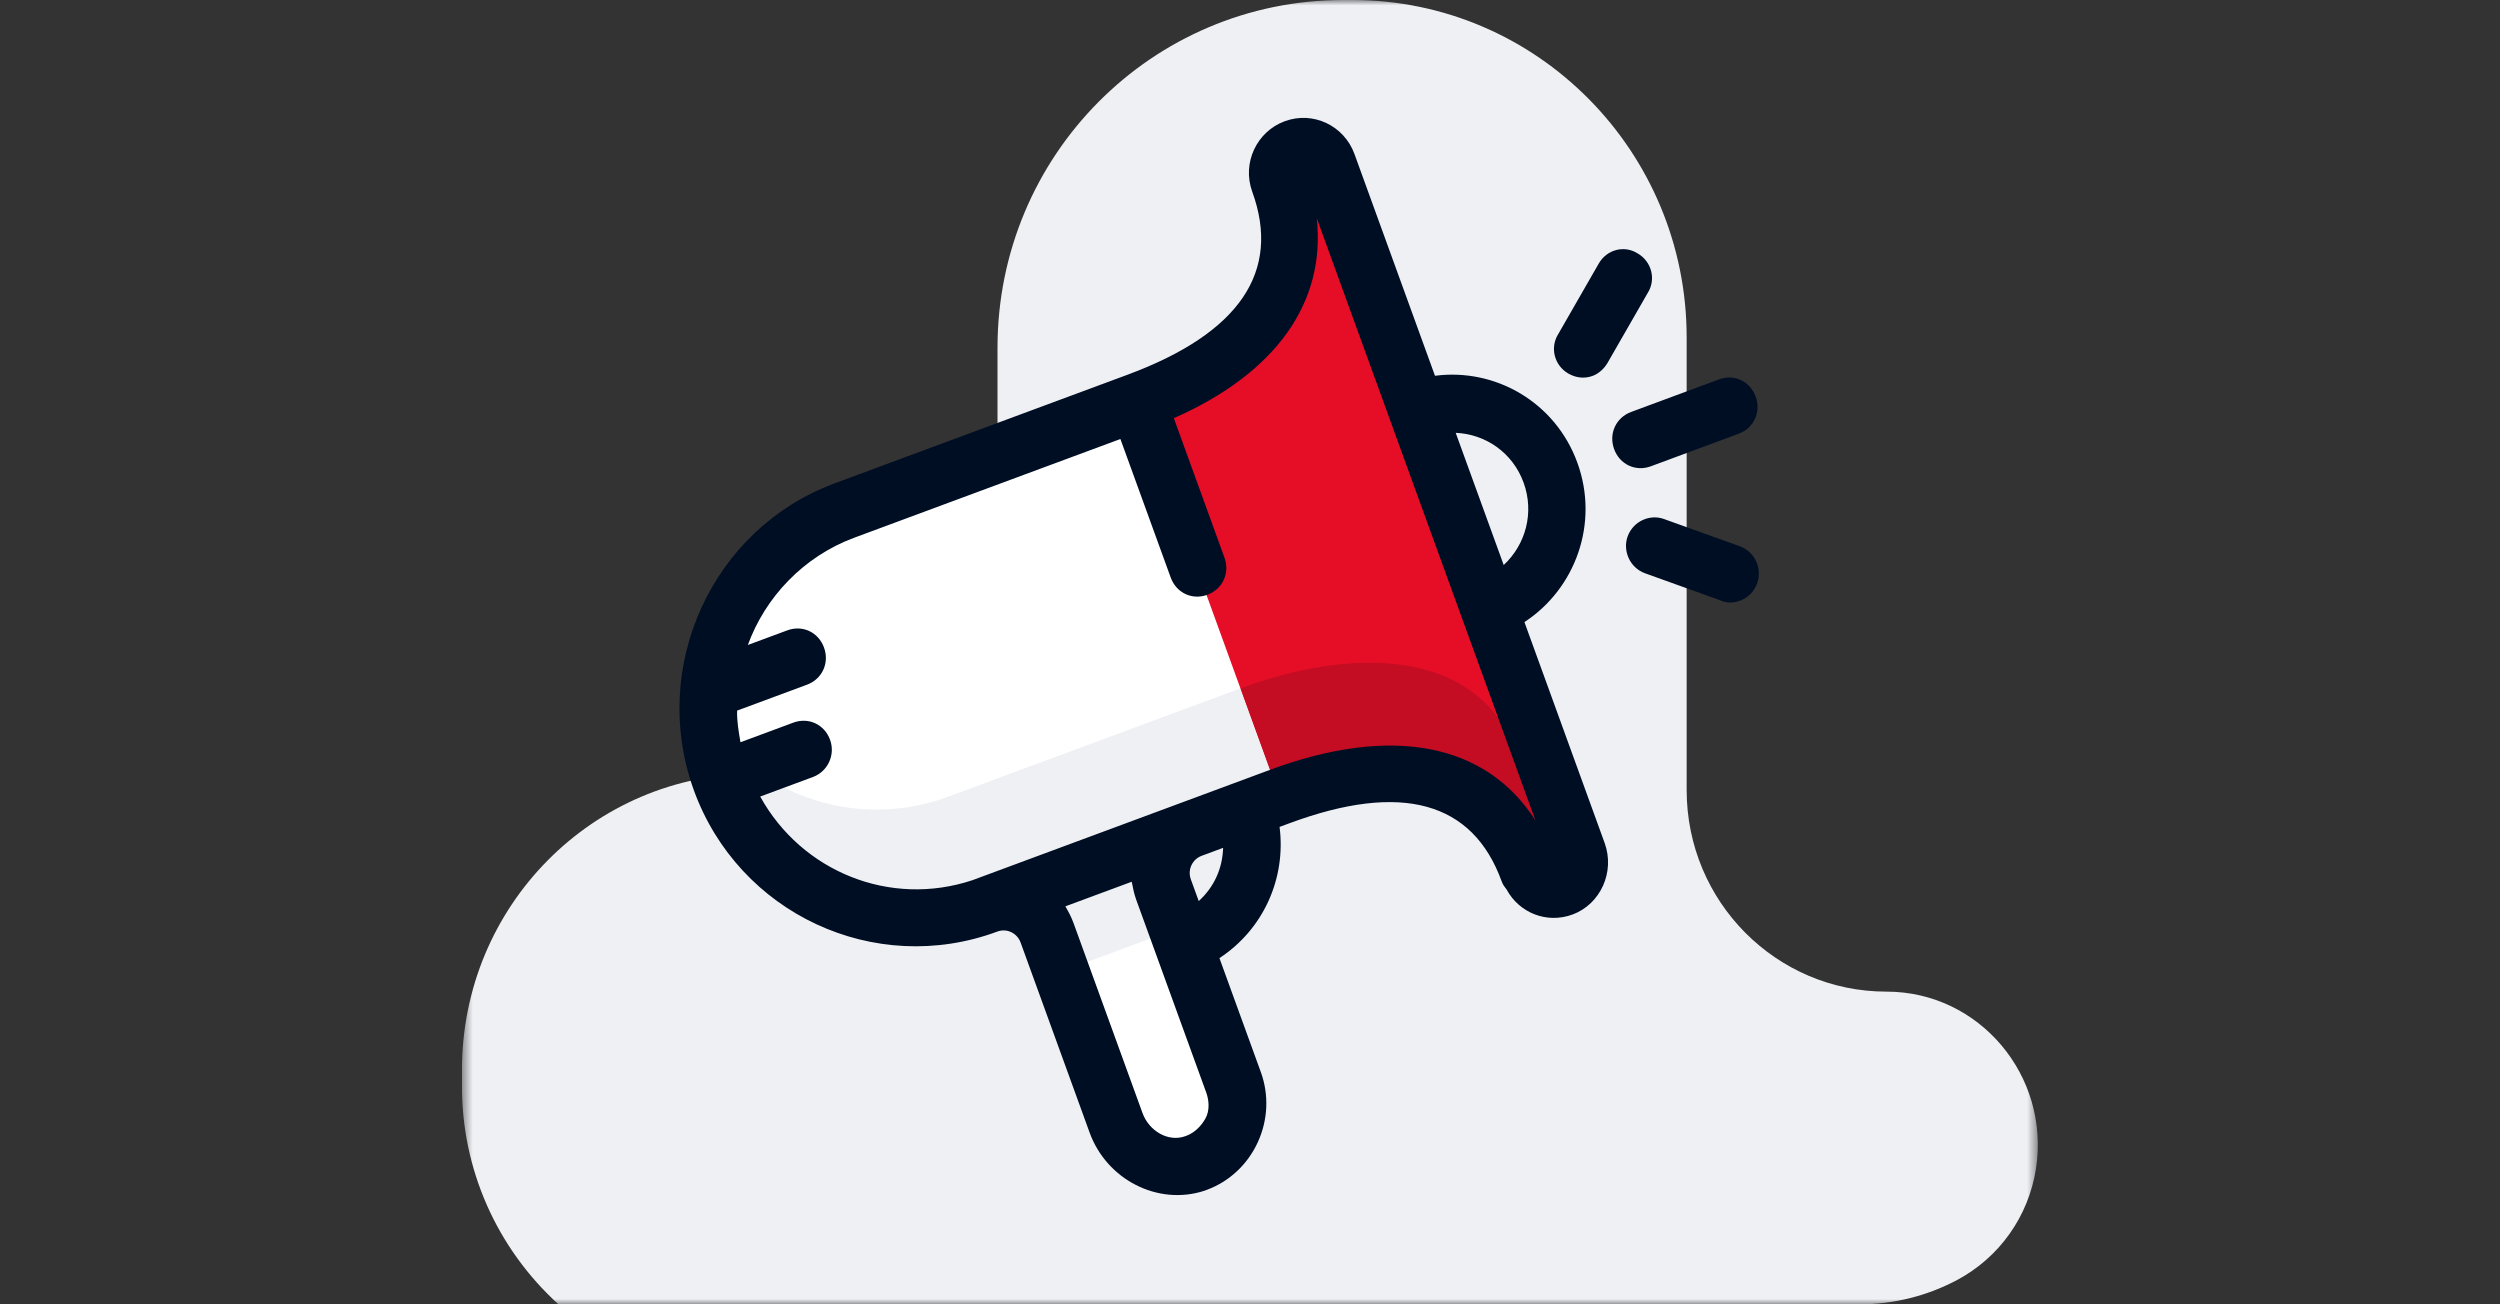 <svg width="230" height="120" viewBox="0 0 230 120" fill="none" xmlns="http://www.w3.org/2000/svg">
<rect x="0" y="0" width="230" height="120" fill="#333333" stroke="none"/>
<g clip-path="url(#clip0_6_2953)">
<mask id="mask0_6_2953" style="mask-type:luminance" maskUnits="userSpaceOnUse" x="42" y="0" width="146" height="120">
<path d="M187.479 0H42.5V120H187.479V0Z" fill="white"/>
</mask>
<g mask="url(#mask0_6_2953)">
<path d="M51.38 120H171.054C174.18 120 177.244 119.243 179.995 117.792C183.934 115.71 186.623 111.924 187.311 107.508C188.623 98.99 182.121 91.23 173.555 91.23C163.426 91.23 155.172 82.966 155.172 72.681V31.041C155.172 13.943 141.416 0 124.409 0H123.597C105.964 0 91.771 14.322 91.771 31.987C91.771 34.827 91.771 37.539 91.771 40C91.771 45.615 86.832 71.167 69.825 71.167H69.512C54.568 71.167 42.501 83.344 42.501 98.423V99.748C42.438 107.508 45.69 114.827 51.38 120Z" fill="#EEF0F4"/>
</g>
<path d="M117.719 73.241L90.845 83.206C80.953 86.874 69.94 81.79 66.31 71.793C62.68 61.797 67.794 50.638 77.686 46.969L104.643 36.973" fill="white"/>
<path d="M140.621 80.155C136.991 70.159 127.611 69.572 117.719 73.24L104.561 37.004C114.453 33.336 121.231 26.758 117.601 16.762L122.052 15.111L145.073 78.505L140.621 80.155Z" fill="#E60E27"/>
<path d="M114.12 63.328L87.246 73.293C79.003 76.35 70.134 73.306 65.186 66.634C65.263 67.362 65.37 68.173 65.478 68.983C65.478 68.983 65.478 68.983 65.508 69.066C65.568 69.233 65.546 69.43 65.607 69.597C65.698 69.847 65.706 70.127 65.797 70.377C65.827 70.46 65.887 70.627 65.918 70.71C66.069 71.127 66.19 71.46 66.341 71.877C69.971 81.873 80.984 86.958 90.876 83.289L117.75 73.324C117.72 73.241 114.12 63.328 114.12 63.328Z" fill="#EEF0F4"/>
<path d="M139.576 69.294C135.864 59.329 124.012 59.66 114.119 63.328L117.719 73.24C127.611 69.572 137.073 70.128 140.703 80.125L143.094 79.238L139.576 69.294Z" fill="#C40C23"/>
<path d="M90.846 83.206C93.072 82.381 95.55 83.541 96.367 85.79L102.72 103.283C103.809 106.283 107.055 108.009 109.97 107.022C113.051 105.974 114.616 102.558 113.527 99.559L107.084 81.816C106.267 79.567 107.415 77.061 109.641 76.237" fill="white"/>
<path d="M109.641 76.237L90.846 83.206C93.072 82.381 95.55 83.541 96.367 85.79L97.668 89.372L108.385 85.398L107.084 81.816C106.267 79.567 107.415 77.061 109.641 76.237Z" fill="#EEF0F4"/>
<path d="M159.958 39.903L151.879 42.898C150.478 43.418 149.013 42.733 148.498 41.316C147.984 39.9 148.663 38.42 150.064 37.9L158.143 34.905C159.544 34.385 161.009 35.07 161.523 36.487C162.037 37.903 161.359 39.383 159.958 39.903ZM146.521 34.583C145.779 34.858 144.998 34.769 144.292 34.369C142.992 33.623 142.582 31.979 143.351 30.748L147.076 24.263C147.814 22.949 149.441 22.535 150.659 23.312C151.959 24.059 152.369 25.703 151.6 26.933L147.875 33.419C147.584 33.905 147.098 34.369 146.521 34.583ZM160.107 55.254C159.53 55.468 158.892 55.515 158.329 55.252L151.337 52.74C149.933 52.221 149.276 50.669 149.737 49.364C150.25 47.945 151.786 47.281 153.078 47.747L160.07 50.258C161.474 50.777 162.131 52.329 161.67 53.635C161.387 54.401 160.849 54.979 160.107 55.254ZM145.118 42.57C143.091 36.988 137.553 33.843 132.019 34.572L124.608 14.163C123.67 11.581 120.823 10.179 118.184 11.158C115.629 12.105 114.242 14.982 115.21 17.648C117.872 24.979 114.04 30.653 103.735 34.474L76.779 44.47C65.486 48.658 59.723 61.381 63.837 72.71C67.951 84.04 80.459 89.893 91.753 85.705C92.66 85.369 93.591 85.874 93.894 86.707L100.246 104.2C101.819 108.532 106.53 110.944 110.795 109.552L111.043 109.46C113.103 108.696 114.779 107.13 115.719 105.08C116.658 103.03 116.756 100.725 116 98.642L112.188 88.146C116.194 85.526 118.334 80.858 117.72 76.076L118.627 75.74C128.931 71.918 135.486 73.741 138.148 81.072C138.269 81.406 138.442 81.625 138.615 81.844C139.762 83.971 142.293 85.017 144.684 84.131C147.239 83.183 148.596 80.222 147.628 77.557L140.247 57.231C144.934 54.169 147.145 48.151 145.118 42.57ZM104.528 82.764L110.971 100.507C111.244 101.257 111.299 102.182 110.903 102.896C110.508 103.609 109.887 104.217 109.145 104.493L109.063 104.523C107.496 105.104 105.715 104.063 105.11 102.397L98.758 84.904C98.546 84.32 98.282 83.851 98.018 83.382L104.118 81.12C104.217 81.65 104.347 82.264 104.528 82.764ZM110.283 82.898L109.557 80.899C109.224 79.983 109.724 79.041 110.548 78.736L112.526 78.002C112.472 79.912 111.689 81.62 110.283 82.898ZM141.26 75.476C136.716 68.37 128.053 66.668 116.842 70.825C116.594 70.917 89.638 80.912 89.474 80.974C81.881 83.505 73.754 80.186 69.938 73.283L74.802 71.48C76.121 70.991 76.882 69.48 76.367 68.064C75.853 66.648 74.388 65.962 72.987 66.482L68.123 68.286C67.955 67.308 67.787 66.33 67.815 65.375L74.245 62.991C75.646 62.471 76.324 60.991 75.81 59.575C75.296 58.158 73.831 57.473 72.43 57.993L68.802 59.338C70.395 54.966 73.895 51.211 78.594 49.468L103.077 40.389L107.706 53.135C108.22 54.551 109.685 55.237 111.086 54.717C112.488 54.197 113.166 52.717 112.652 51.301L107.993 38.472C117.426 34.312 121.984 27.802 121.144 20.079L141.26 75.476ZM138.341 51.983L133.924 39.821C136.678 39.934 139.174 41.655 140.172 44.404C141.171 47.153 140.369 50.097 138.341 51.983Z" fill="#000E23"/>
</g>
<defs>
<clipPath id="clip0_6_2953">
<rect width="145" height="120" fill="white" transform="translate(42.5)"/>
</clipPath>
</defs>
</svg>
